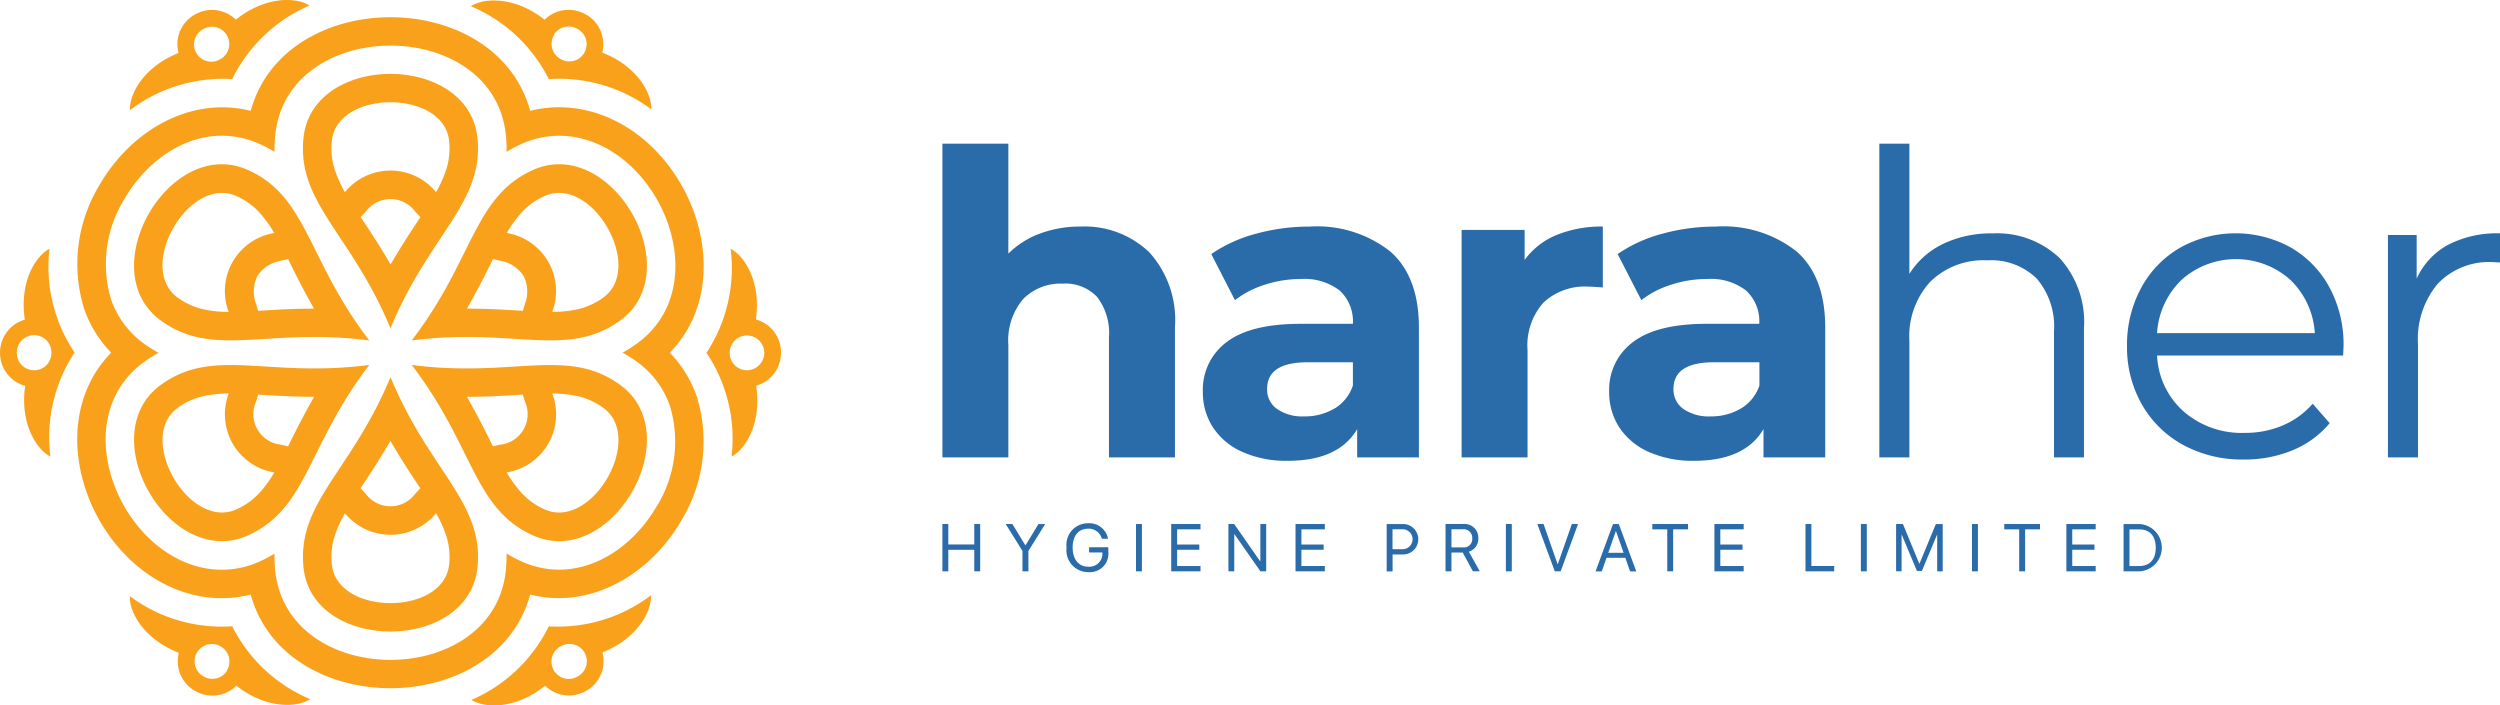 <svg xmlns="http://www.w3.org/2000/svg" width="191.379" height="54" viewBox="0 0 191.379 54">
  <g id="Group_5" data-name="Group 5" transform="translate(-2201.259 1150)">
    <g id="Group_2" data-name="Group 2" transform="translate(2201.259 -1150)">
      <path id="Path_211" data-name="Path 211" d="M36.187,52.888a11.781,11.781,0,0,1-7.841-2.31c-.051,1.23,1.083,3.3,3.757,4.344a2.612,2.612,0,0,0,1.213,2.9l.021.012h.005l.014.009.015.008h.005l.021.013a2.609,2.609,0,0,0,3.111-.427c2.253,1.776,4.617,1.7,5.651,1.031a11.784,11.784,0,0,1-5.972-5.583m-.4,3.415a1.3,1.3,0,0,1-.445.429,1.32,1.32,0,0,1-1.319.014l-.014-.007h0l-.014-.008-.014-.008h0l-.014-.008a1.323,1.323,0,0,1,1.332-2.287h0l0,0,0,0h0l0,0,0,0a1.322,1.322,0,0,1,.47,1.864" transform="translate(-18.413 -4.946)" fill="#f9a11b"/>
      <path id="Path_212" data-name="Path 212" d="M63.256,6.061A11.781,11.781,0,0,1,71.1,8.371c.051-1.229-1.083-3.306-3.757-4.344a2.612,2.612,0,0,0-1.213-2.9l-.021-.012H66.1l-.014-.009L66.071,1.1h-.005l-.021-.012a2.608,2.608,0,0,0-3.111.426C60.682-.267,58.318-.19,57.284.479a11.784,11.784,0,0,1,5.972,5.583m.4-3.415A1.323,1.323,0,0,1,65.422,2.2h0l.014.007h0l.014.008.014.008h0l.014.008a1.323,1.323,0,1,1-1.332,2.286l0,0,0,0h0l0,0,0,0a1.322,1.322,0,0,1-.47-1.864" transform="translate(-21.244 -0.004)" fill="#f9a11b"/>
      <path id="Path_213" data-name="Path 213" d="M21.124,21.11c-1.091.57-2.321,2.59-1.884,5.426a2.606,2.606,0,0,0-1.9,2.5v.023h0V29.1h0v.023a2.609,2.609,0,0,0,1.924,2.481c-.412,2.839.836,4.848,1.933,5.409a11.781,11.781,0,0,1,1.85-7.963,11.775,11.775,0,0,1-1.921-7.945m-.5,9.117a1.323,1.323,0,0,1-2-1.118h0v-.016h0v-.033h0v-.016a1.323,1.323,0,0,1,2.646.01v.011h0v.013h0a1.324,1.324,0,0,1-.643,1.151" transform="translate(-17.337 -2.064)" fill="#f9a11b"/>
      <path id="Path_214" data-name="Path 214" d="M36.189,6.057A11.787,11.787,0,0,1,42.11.421c-1.039-.66-3.4-.715-5.641,1.082a2.632,2.632,0,0,0-.52-.393,2.6,2.6,0,0,0-2.6-.005l-.02.012h-.005l-.015.008-.014.009h-.005l-.021.012a2.607,2.607,0,0,0-1.186,2.907c-2.665,1.063-3.78,3.149-3.718,4.378a11.785,11.785,0,0,1,7.82-2.38M35.3,4.515h0l0,0,0,0h0l0,0,0,0A1.323,1.323,0,1,1,33.93,2.252l.014-.008h0l.014-.008.014-.008h0l.014-.008a1.323,1.323,0,0,1,1.315,2.3" transform="translate(-18.416 0.001)" fill="#f9a11b"/>
      <path id="Path_215" data-name="Path 215" d="M68.209,32.478c-4.059-2.926-8.182-.494-15.941-1.514,4.764,6.209,4.718,11,9.282,13.048,6,2.7,11.995-7.686,6.659-11.534m-9.156,4.589-.566.13c-.107-.217-.212-.431-.315-.636-.544-1.092-1.091-2.138-1.677-3.156,1.176,0,2.354-.051,3.571-.125.23-.014.467-.03.709-.046l.17.556a2.344,2.344,0,0,1-1.892,3.277m3.391,4.956a5.317,5.317,0,0,1-1.718-1.209,9.161,9.161,0,0,1-1.183-1.621,4.5,4.5,0,0,0,3.487-6.041,9.151,9.151,0,0,1,2,.214,5.323,5.323,0,0,1,1.905.883c3.215,2.317-.875,9.4-4.488,7.774" transform="translate(-20.753 -3.028)" fill="#f9a11b"/>
      <path id="Path_216" data-name="Path 216" d="M69.249,27.145c5.348-5.475,1.835-15.5-5.068-18.151A9.809,9.809,0,0,0,62.5,8.515a9.118,9.118,0,0,0-3.937.113c-2.621-9.556-18.772-9.556-21.394,0-4.624-1.16-9.184,1.536-11.566,5.662a11.613,11.613,0,0,0-1.185,9.493,9.123,9.123,0,0,0,2.069,3.358c-5.348,5.475-1.835,15.5,5.068,18.151a9.855,9.855,0,0,0,1.677.479,9.132,9.132,0,0,0,3.937-.113c2.621,9.556,18.772,9.556,21.394,0,4.624,1.16,9.184-1.536,11.566-5.662A11.613,11.613,0,0,0,71.318,30.5a9.123,9.123,0,0,0-2.069-3.358m-1.005,11.76c-2.1,3.631-6.243,6.065-10.365,4.211a10.033,10.033,0,0,1-1.13-.6A10.121,10.121,0,0,1,56.7,43.8c-.927,9.144-16.732,9.144-17.659,0a10.122,10.122,0,0,1-.05-1.277,10.033,10.033,0,0,1-1.13.6,6.991,6.991,0,0,1-4.218.509c-6.6-1.255-10.672-11.433-4.611-15.8a10.121,10.121,0,0,1,1.081-.681,10.122,10.122,0,0,1-1.081-.681,6.986,6.986,0,0,1-2.55-3.4A9.44,9.44,0,0,1,27.5,15.379c2.1-3.631,6.243-6.065,10.365-4.211a10.033,10.033,0,0,1,1.13.6,10.122,10.122,0,0,1,.05-1.277c.927-9.144,16.732-9.144,17.659,0a10.121,10.121,0,0,1,.05,1.277,10.032,10.032,0,0,1,1.13-.6,6.991,6.991,0,0,1,4.218-.509c6.6,1.255,10.672,11.433,4.611,15.8a10.121,10.121,0,0,1-1.081.681,10.121,10.121,0,0,1,1.081.681,6.986,6.986,0,0,1,2.55,3.4,9.44,9.44,0,0,1-1.014,7.684" transform="translate(-17.977 -0.142)" fill="#f9a11b"/>
      <path id="Path_217" data-name="Path 217" d="M82.984,29.03v0h0V29a2.6,2.6,0,0,0-1.322-2.234,2.661,2.661,0,0,0-.6-.247c.412-2.839-.836-4.848-1.933-5.409a11.778,11.778,0,0,1-1.85,7.962A11.779,11.779,0,0,1,79.2,37.018c1.091-.57,2.321-2.59,1.884-5.426a2.606,2.606,0,0,0,1.9-2.5V29.07h0V29.03Zm-1.281.04h0v.016a1.32,1.32,0,0,1-.662,1.14,1.322,1.322,0,0,1-1.332,0,1.322,1.322,0,0,1-.652-1.146v-.013h0v-.011h0a1.324,1.324,0,0,1,2.647-.033v.015h0v.032Z" transform="translate(-23.199 -2.064)" fill="#f9a11b"/>
      <path id="Path_218" data-name="Path 218" d="M43.084,46.564c.664,6.545,12.655,6.545,13.318,0C56.908,41.585,52.74,39.23,49.744,32c-3,7.228-7.164,9.583-6.659,14.562m10.148-4.147a9.23,9.23,0,0,1,.812,1.835,5.324,5.324,0,0,1,.189,2.092c-.4,3.942-8.578,3.942-8.978,0a5.324,5.324,0,0,1,.189-2.092,9.128,9.128,0,0,1,.812-1.835,4.506,4.506,0,0,0,6.977,0m-1.2-1.912-.4.425a2.346,2.346,0,0,1-3.784,0l-.4-.425c.134-.2.267-.4.393-.591.673-1.018,1.305-2.014,1.894-3.031.588,1.017,1.221,2.013,1.894,3.031.126.191.259.389.394.591" transform="translate(-19.851 -3.129)" fill="#f9a11b"/>
      <path id="Path_219" data-name="Path 219" d="M68.209,25.912c5.337-3.848-.659-14.232-6.659-11.535-4.563,2.053-4.519,6.84-9.282,13.049,7.759-1.02,11.882,1.412,15.941-1.514m-7.482-8.335a5.313,5.313,0,0,1,1.718-1.209c3.613-1.625,7.7,5.457,4.488,7.774a5.321,5.321,0,0,1-1.905.882,9.1,9.1,0,0,1-2,.215A4.5,4.5,0,0,0,59.544,19.2a9.161,9.161,0,0,1,1.183-1.621m-2.553,4.253c.1-.2.208-.419.315-.637l.566.131a2.658,2.658,0,0,1,1.777,1.158,2.661,2.661,0,0,1,.115,2.118l-.17.555c-.244-.015-.48-.032-.709-.045-1.217-.075-2.4-.125-3.572-.125.586-1.018,1.134-2.063,1.678-3.155" transform="translate(-20.753 -1.362)" fill="#f9a11b"/>
      <path id="Path_220" data-name="Path 220" d="M56.4,11.178c-.663-6.545-12.654-6.545-13.317,0-.505,4.978,3.663,7.333,6.659,14.562,3-7.228,7.163-9.583,6.658-14.562M46.255,15.324a9.179,9.179,0,0,1-.812-1.835,5.324,5.324,0,0,1-.189-2.092c.4-3.942,8.578-3.942,8.978,0a5.324,5.324,0,0,1-.189,2.092,9.128,9.128,0,0,1-.812,1.835,4.506,4.506,0,0,0-6.977,0m1.2,1.912.4-.425a2.346,2.346,0,0,1,3.784,0l.4.425c-.134.2-.267.4-.393.591-.673,1.018-1.305,2.014-1.894,3.031-.588-1.017-1.221-2.013-1.894-3.031l-.394-.591" transform="translate(-19.851 -0.613)" fill="#f9a11b"/>
      <path id="Path_221" data-name="Path 221" d="M63.261,52.88a11.787,11.787,0,0,1-5.921,5.636c1.039.66,3.4.715,5.641-1.082a2.659,2.659,0,0,0,.52.393,2.6,2.6,0,0,0,2.6.005l.02-.012h.006l.014-.008.014-.009h.005l.021-.012a2.607,2.607,0,0,0,1.186-2.907c2.665-1.063,3.78-3.149,3.718-4.378a11.785,11.785,0,0,1-7.82,2.38m.886,1.543h0l0,0,0,0h0l0,0,0,0a1.323,1.323,0,1,1,1.352,2.274l-.014.008h0l-.014.008-.014.008h0l-.014.008a1.323,1.323,0,0,1-1.315-2.3" transform="translate(-21.249 -4.938)" fill="#f9a11b"/>
      <path id="Path_222" data-name="Path 222" d="M30.779,32.478c-5.337,3.848.659,14.232,6.659,11.534C42,41.96,41.957,37.173,46.72,30.964c-7.759,1.02-11.882-1.412-15.941,1.514m7.482,8.335a5.313,5.313,0,0,1-1.718,1.209c-3.613,1.625-7.7-5.457-4.488-7.774a5.321,5.321,0,0,1,1.905-.882,9.107,9.107,0,0,1,2-.215,4.5,4.5,0,0,0,3.488,6.041,9.161,9.161,0,0,1-1.183,1.621m2.553-4.253c-.1.2-.208.419-.315.637l-.566-.131a2.345,2.345,0,0,1-1.892-3.277l.17-.555c.244.015.48.032.709.045,1.217.075,2.4.124,3.572.125-.586,1.018-1.133,2.063-1.678,3.155" transform="translate(-18.449 -3.028)" fill="#f9a11b"/>
      <path id="Path_223" data-name="Path 223" d="M46.72,27.426c-4.763-6.209-4.718-11-9.281-13.048-6-2.7-12,7.686-6.659,11.534,4.059,2.926,8.182.494,15.94,1.514m-6.785-6.1.566-.131c.107.218.212.432.315.637.544,1.092,1.091,2.138,1.677,3.156-1.175,0-2.354.051-3.571.125-.229.014-.466.03-.709.046l-.17-.556a2.658,2.658,0,0,1,.115-2.118,2.661,2.661,0,0,1,1.777-1.158m-3.39-4.956a5.309,5.309,0,0,1,1.717,1.209A9.164,9.164,0,0,1,39.445,19.2a4.5,4.5,0,0,0-3.488,6.041,9.151,9.151,0,0,1-2-.214,5.338,5.338,0,0,1-1.905-.883c-3.215-2.317.875-9.4,4.488-7.774" transform="translate(-18.449 -1.362)" fill="#f9a11b"/>
    </g>
    <g id="Group_4" data-name="Group 4" transform="translate(2273.402 -1139)">
      <path id="Path_224" data-name="Path 224" d="M15.81,77.119A7.7,7.7,0,0,1,17.8,82.881V92.85h-5.05V83.658a4.541,4.541,0,0,0-.906-3.091,3.324,3.324,0,0,0-2.622-1.02,4.018,4.018,0,0,0-3.041,1.181A4.889,4.889,0,0,0,5.048,84.24v8.61H0V68.834H5.048v8.415a6.713,6.713,0,0,1,2.427-1.538,8.793,8.793,0,0,1,3.107-.534,7.165,7.165,0,0,1,5.227,1.942" transform="translate(0 -68.834)" fill="#2a6baa"/>
      <path id="Path_225" data-name="Path 225" d="M31.585,76.238q2.168,1.925,2.168,5.809v9.937H29.028V89.815Q27.6,92.244,23.72,92.243a8.231,8.231,0,0,1-3.48-.68,5.178,5.178,0,0,1-2.249-1.877,4.883,4.883,0,0,1-.776-2.718,4.531,4.531,0,0,1,1.828-3.818q1.828-1.393,5.648-1.393H28.7a3.217,3.217,0,0,0-1-2.54,4.416,4.416,0,0,0-3.01-.889,8.776,8.776,0,0,0-2.736.437,7.244,7.244,0,0,0-2.282,1.18l-1.813-3.528a11,11,0,0,1,3.414-1.554,15.337,15.337,0,0,1,4.1-.549,9.062,9.062,0,0,1,6.215,1.926m-4.3,12.008A3.281,3.281,0,0,0,28.7,86.482V84.7H25.241q-3.108,0-3.107,2.039a1.81,1.81,0,0,0,.761,1.537,3.416,3.416,0,0,0,2.088.567,4.395,4.395,0,0,0,2.3-.6" transform="translate(2.723 -67.968)" fill="#2a6baa"/>
      <path id="Path_226" data-name="Path 226" d="M41.584,74.958a9.079,9.079,0,0,1,3.544-.647v4.662q-.843-.064-1.133-.065a4.627,4.627,0,0,0-3.4,1.214,4.9,4.9,0,0,0-1.23,3.641v8.221H34.318V74.57h4.823v2.3a5.612,5.612,0,0,1,2.444-1.91" transform="translate(5.428 -67.968)" fill="#2a6baa"/>
      <path id="Path_227" data-name="Path 227" d="M58.442,76.238q2.168,1.925,2.169,5.809v9.937H55.886V89.815q-1.426,2.429-5.309,2.427a8.225,8.225,0,0,1-3.479-.68,5.181,5.181,0,0,1-2.25-1.877,4.883,4.883,0,0,1-.776-2.718A4.532,4.532,0,0,1,45.9,83.149q1.828-1.393,5.648-1.393h4.013a3.214,3.214,0,0,0-1-2.54,4.415,4.415,0,0,0-3.009-.889,8.77,8.77,0,0,0-2.736.437,7.231,7.231,0,0,0-2.282,1.18l-1.814-3.528a11,11,0,0,1,3.415-1.554,15.331,15.331,0,0,1,4.1-.549,9.059,9.059,0,0,1,6.213,1.926m-4.3,12.008a3.278,3.278,0,0,0,1.425-1.764V84.7H52.1q-3.106,0-3.106,2.039a1.812,1.812,0,0,0,.76,1.537,3.418,3.418,0,0,0,2.088.567,4.395,4.395,0,0,0,2.3-.6" transform="translate(6.97 -67.968)" fill="#2a6baa"/>
      <path id="Path_228" data-name="Path 228" d="M75.7,77.556a7.272,7.272,0,0,1,1.894,5.422V92.85H75.3V83.2a5.642,5.642,0,0,0-1.326-4.045,4.991,4.991,0,0,0-3.788-1.392A5.811,5.811,0,0,0,65.829,79.4a6.171,6.171,0,0,0-1.6,4.514V92.85h-2.3V68.834h2.3V78.8a6.237,6.237,0,0,1,2.588-2.3A8.51,8.51,0,0,1,70.6,75.7a6.963,6.963,0,0,1,5.1,1.86" transform="translate(9.794 -68.834)" fill="#2a6baa"/>
      <path id="Path_229" data-name="Path 229" d="M94.845,84.112H80.6a6.09,6.09,0,0,0,2.04,4.289,6.767,6.767,0,0,0,4.66,1.634,7.354,7.354,0,0,0,2.914-.566,6.353,6.353,0,0,0,2.3-1.667l1.3,1.488a7.29,7.29,0,0,1-2.833,2.072,9.57,9.57,0,0,1-3.737.712,9.46,9.46,0,0,1-4.645-1.116,8.06,8.06,0,0,1-3.156-3.091A8.815,8.815,0,0,1,78.3,83.4a9.131,9.131,0,0,1,1.084-4.467,7.85,7.85,0,0,1,2.979-3.074,8.743,8.743,0,0,1,8.5,0,7.81,7.81,0,0,1,2.945,3.058A9.212,9.212,0,0,1,94.876,83.4ZM82.5,78.3A6.162,6.162,0,0,0,80.6,82.4H92.675a6.162,6.162,0,0,0-1.894-4.1,6.256,6.256,0,0,0-8.285,0" transform="translate(12.384 -67.897)" fill="#2a6baa"/>
      <path id="Path_230" data-name="Path 230" d="M100.16,75.633a8.18,8.18,0,0,1,3.966-.874v2.233l-.551-.031a5.435,5.435,0,0,0-4.208,1.649,6.58,6.58,0,0,0-1.521,4.629v8.675h-2.3V74.888h2.2v3.334a5.571,5.571,0,0,1,2.411-2.588" transform="translate(15.111 -67.897)" fill="#2a6baa"/>
      <g id="Group_3" data-name="Group 3" transform="translate(0 29.056)">
        <path id="Path_231" data-name="Path 231" d="M12.473,97.595V95.946H10.485v1.649h-.452V93.973h.452V95.54h1.987V93.973h.452v3.622Z" transform="translate(-10.034 -93.914)" fill="#2a6baa"/>
        <path id="Path_232" data-name="Path 232" d="M15.5,97.595V96.036l-1.284-2.063h.514L15.72,95.6h.016l.989-1.626h.514l-1.284,2.063v1.559Z" transform="translate(-9.372 -93.914)" fill="#2a6baa"/>
        <path id="Path_233" data-name="Path 233" d="M19.9,97.663a1.669,1.669,0,0,1-1.66-1.889,1.645,1.645,0,0,1,1.66-1.852,1.456,1.456,0,0,1,1.514,1.184h-.476a1.03,1.03,0,0,0-1.038-.768c-.746,0-1.194.537-1.194,1.433,0,.911.455,1.477,1.194,1.477a1,1,0,0,0,1.084-1.024v-.066H19.964v-.4h1.473V96.1A1.418,1.418,0,0,1,19.9,97.663" transform="translate(-8.735 -93.922)" fill="#2a6baa"/>
        <rect id="Rectangle_398" data-name="Rectangle 398" width="0.453" height="3.622" transform="translate(14.819 0.059)" fill="#2a6baa"/>
        <path id="Path_234" data-name="Path 234" d="M27.4,97.595H25.157V93.973H27.4v.408H25.608v1.162h1.7v.4h-1.7v1.245H27.4Z" transform="translate(-7.642 -93.914)" fill="#2a6baa"/>
        <path id="Path_235" data-name="Path 235" d="M28.939,97.595V93.973h.44l1.982,2.843h.022V93.973h.447v3.622H31.39l-1.983-2.833h-.022v2.833Z" transform="translate(-7.044 -93.914)" fill="#2a6baa"/>
        <path id="Path_236" data-name="Path 236" d="M35.616,97.595H33.373V93.973h2.243v.408H33.824v1.162h1.7v.4h-1.7v1.245h1.792Z" transform="translate(-6.342 -93.914)" fill="#2a6baa"/>
        <path id="Path_237" data-name="Path 237" d="M40.688,93.974a1.165,1.165,0,0,1,0,2.329h-.836V97.6h-.453V93.974ZM39.847,95.9h.723a.764.764,0,1,0,0-1.525h-.723Z" transform="translate(-5.39 -93.914)" fill="#2a6baa"/>
        <path id="Path_238" data-name="Path 238" d="M43.741,97.595h-.452V93.973h1.357A1.052,1.052,0,0,1,45.8,95.052a1.034,1.034,0,0,1-.728,1.039l.839,1.5h-.529l-.775-1.433h-.866Zm0-1.832h.866a.646.646,0,0,0,.727-.695.663.663,0,0,0-.748-.693h-.845Z" transform="translate(-4.774 -93.914)" fill="#2a6baa"/>
        <rect id="Rectangle_399" data-name="Rectangle 399" width="0.452" height="3.622" transform="translate(43.135 0.059)" fill="#2a6baa"/>
        <path id="Path_239" data-name="Path 239" d="M50.692,97.595l-1.335-3.622h.475l1.076,3.071h.015L52,93.973h.474l-1.334,3.622Z" transform="translate(-3.814 -93.914)" fill="#2a6baa"/>
        <path id="Path_240" data-name="Path 240" d="M55.484,96.559h-1.44L53.68,97.6h-.475l1.335-3.622h.447L56.323,97.6h-.475Zm-1.308-.385h1.174l-.579-1.652h-.015Z" transform="translate(-3.206 -93.914)" fill="#2a6baa"/>
        <path id="Path_241" data-name="Path 241" d="M58.1,97.595V94.381H56.957v-.408h2.734v.408H58.551v3.214Z" transform="translate(-2.612 -93.914)" fill="#2a6baa"/>
        <path id="Path_242" data-name="Path 242" d="M63.3,97.595H61.061V93.973H63.3v.408H61.513v1.162h1.7v.4h-1.7v1.245H63.3Z" transform="translate(-1.963 -93.914)" fill="#2a6baa"/>
        <path id="Path_243" data-name="Path 243" d="M69.281,97.595h-2.2V93.973h.451v3.215h1.747Z" transform="translate(-1.011 -93.914)" fill="#2a6baa"/>
        <rect id="Rectangle_400" data-name="Rectangle 400" width="0.452" height="3.622" transform="translate(70.31 0.059)" fill="#2a6baa"/>
        <path id="Path_244" data-name="Path 244" d="M76.216,97.595V94.8H76.2l-1.154,2.766h-.381L73.508,94.8H73.49v2.79h-.42V93.973h.523L74.842,97h.021l1.25-3.022h.525v3.622Z" transform="translate(-0.064 -93.914)" fill="#2a6baa"/>
        <rect id="Rectangle_401" data-name="Rectangle 401" width="0.452" height="3.622" transform="translate(78.817 0.059)" fill="#2a6baa"/>
        <path id="Path_245" data-name="Path 245" d="M81.362,97.595V94.381H80.221v-.408h2.734v.408H81.815v3.214Z" transform="translate(1.067 -93.914)" fill="#2a6baa"/>
        <path id="Path_246" data-name="Path 246" d="M86.568,97.595H84.325V93.973h2.243v.408H84.776v1.162h1.7v.4h-1.7v1.245h1.792Z" transform="translate(1.716 -93.914)" fill="#2a6baa"/>
        <path id="Path_247" data-name="Path 247" d="M89.323,93.974a1.814,1.814,0,0,1,0,3.622H88.106V93.974Zm-.766,3.215h.735c.821,0,1.276-.5,1.276-1.4s-.453-1.407-1.276-1.407h-.735Z" transform="translate(2.314 -93.914)" fill="#2a6baa"/>
      </g>
    </g>
  </g>
</svg>

